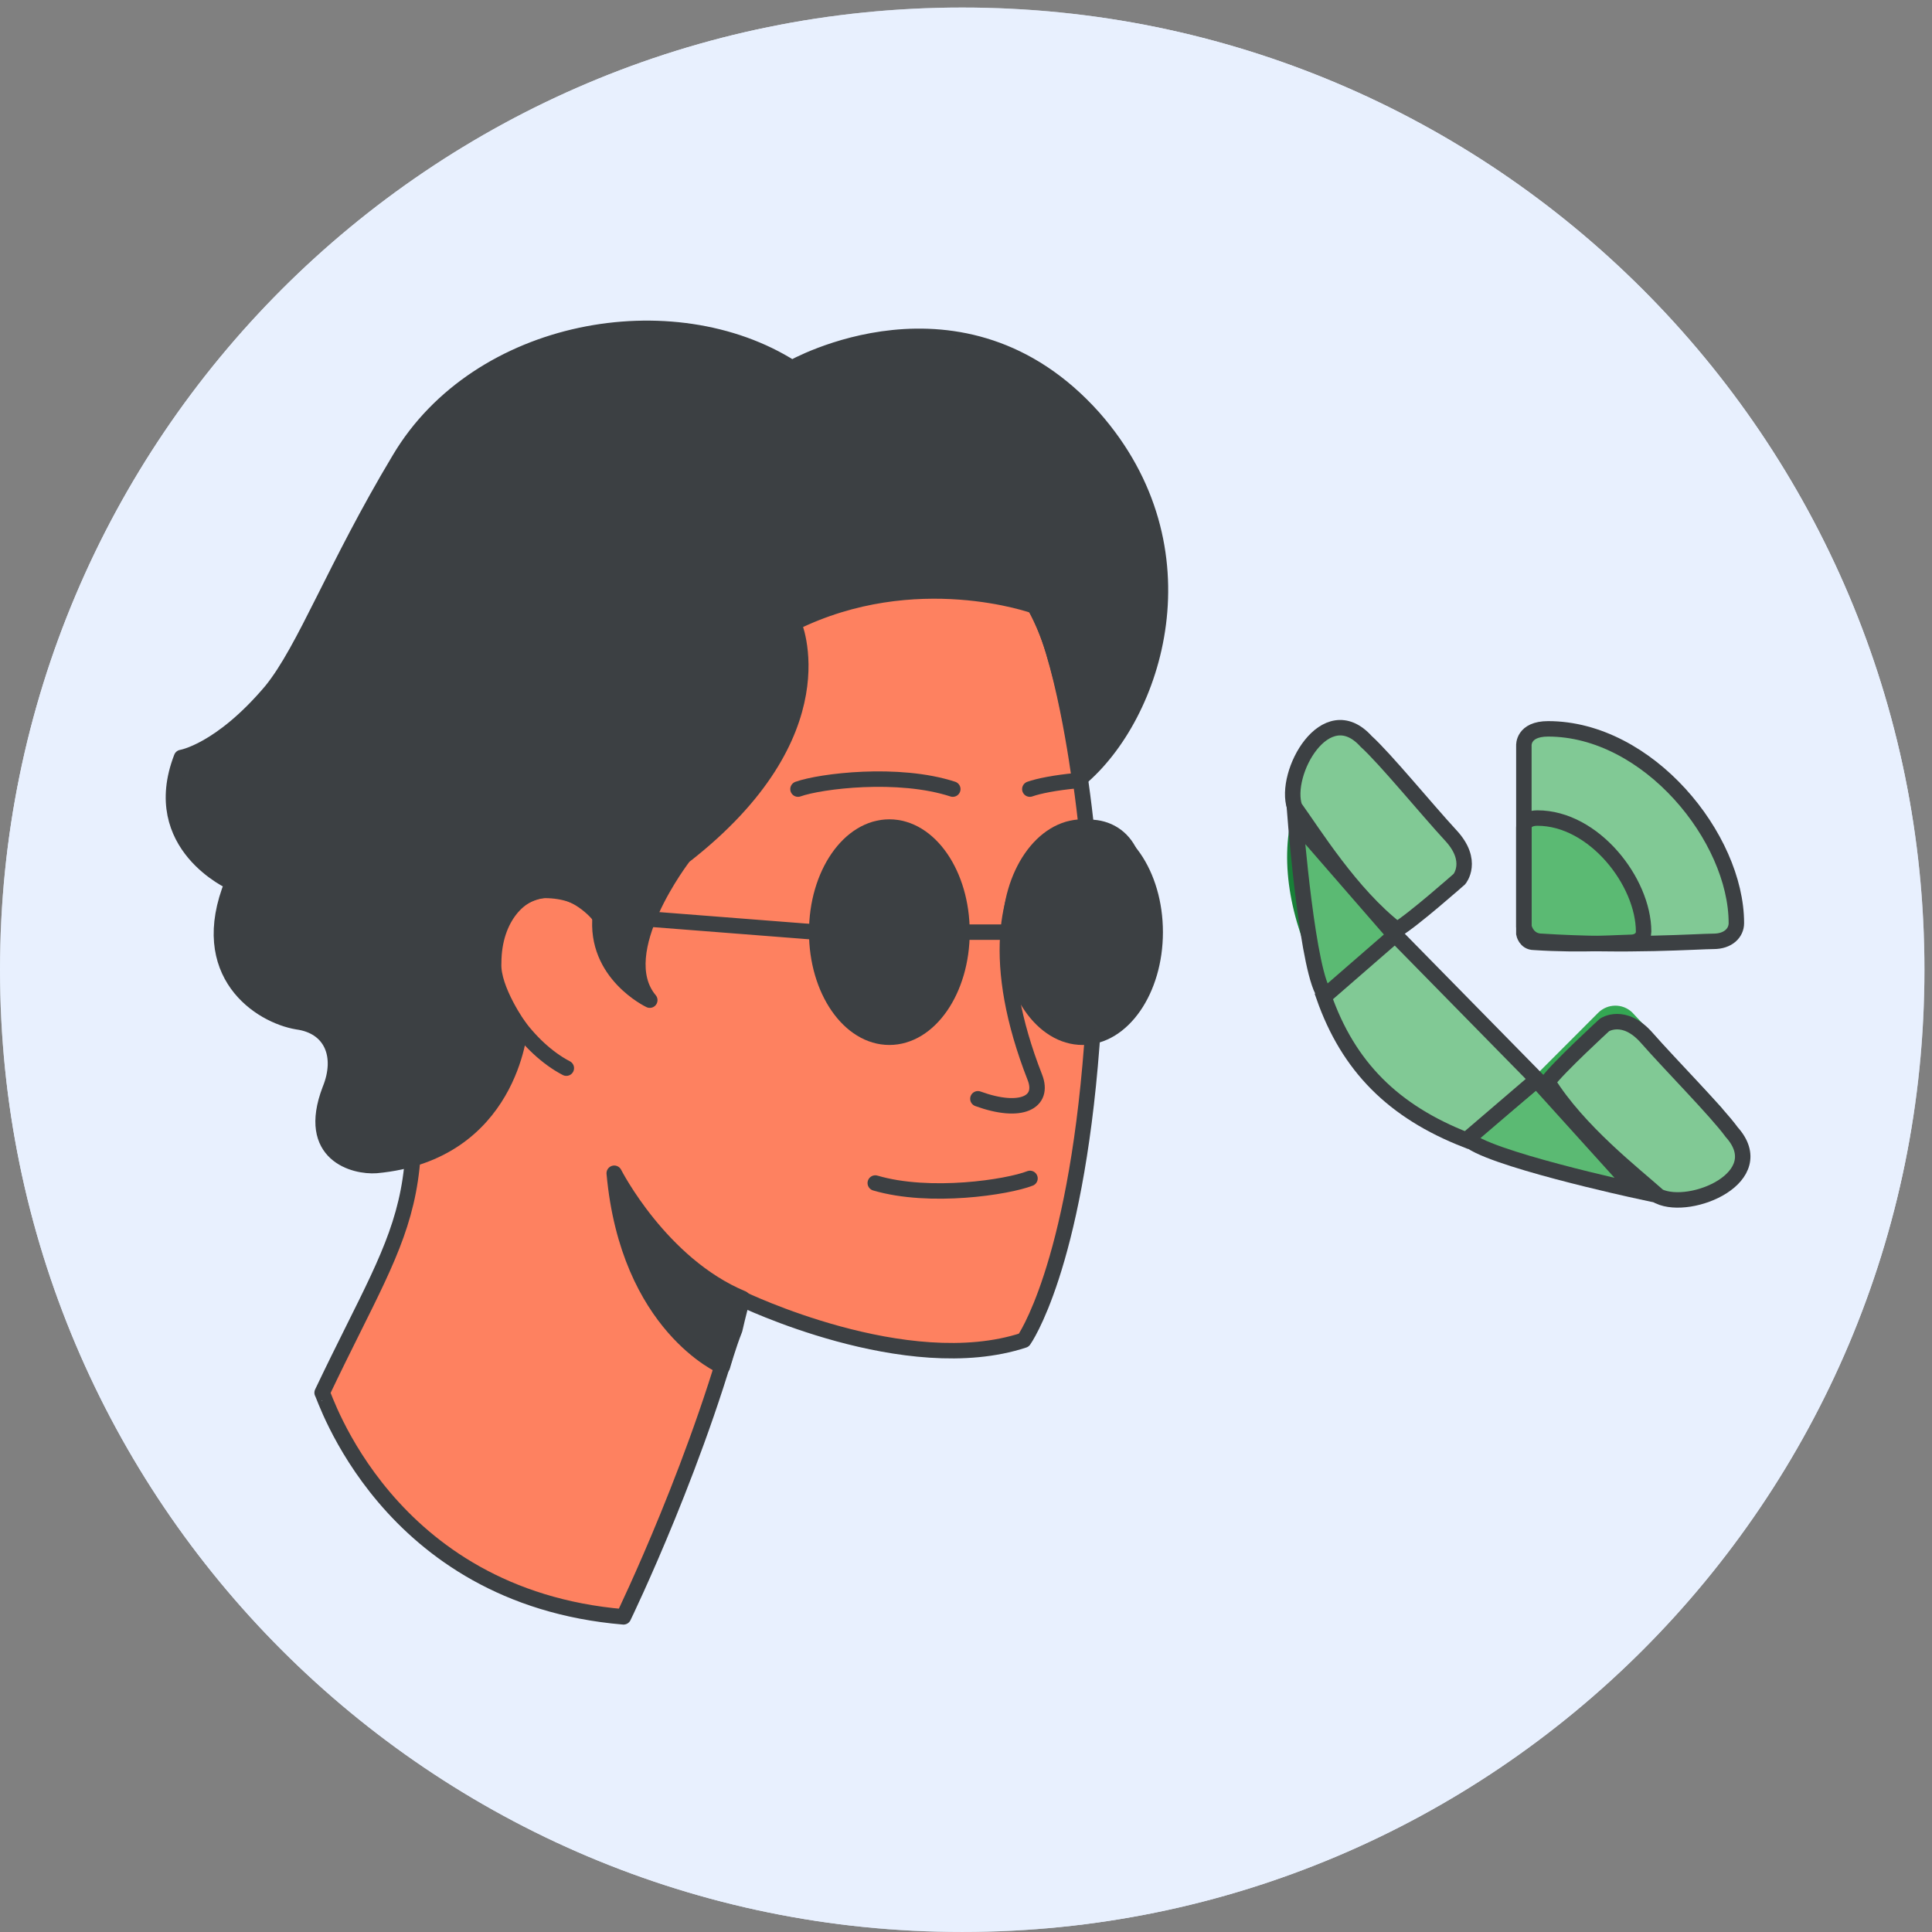 <svg width="125" height="125" viewBox="0 0 125 125" fill="none" xmlns="http://www.w3.org/2000/svg">
<rect x="0" y="0" width="125" height="125" fill="#808080" stroke="none"/>
<g clip-path="url(#clip0_2_12926)">
<mask id="mask0_2_12926" style="mask-type:luminance" maskUnits="userSpaceOnUse" x="0" y="0" width="125" height="125">
<path fill-rule="evenodd" clip-rule="evenodd" d="M0 0.488H124.512V124.999H0V0.488Z" fill="white"/>
</mask>
<g mask="url(#mask0_2_12926)">
<path fill-rule="evenodd" clip-rule="evenodd" d="M62.256 124.999C96.639 124.999 124.512 97.126 124.512 62.743C124.512 28.36 96.639 0.487 62.256 0.487C27.873 0.487 0 28.36 0 62.743C0 97.126 27.873 124.999 62.256 124.999Z" fill="#E8F0FE"/>
</g>
<path fill-rule="evenodd" clip-rule="evenodd" d="M62.256 124.999C96.639 124.999 124.512 97.126 124.512 62.743C124.512 28.36 96.639 0.487 62.256 0.487C27.873 0.487 0 28.36 0 62.743C0 97.126 27.873 124.999 62.256 124.999Z" fill="#E8F0FE"/>
<path d="M40.341 104.61C40.341 104.61 45.441 94.109 47.941 84.01C47.941 84.01 58.641 89.21 66.241 86.71C66.241 86.71 69.541 82.109 70.641 67.609C71.241 60.309 70.241 49.209 68.241 42.41C66.041 34.709 58.541 29.509 46.241 31.41C29.541 33.91 21.841 43.109 24.941 59.01C28.541 77.909 26.641 77.909 20.841 90.109C20.941 90.109 24.941 103.31 40.341 104.61Z" fill="#FE8160" stroke="#3C4043" stroke-linecap="round" stroke-linejoin="round"/>
<path d="M38.741 59.209C38.741 59.209 37.241 57.309 35.141 57.609C33.041 57.91 31.641 60.01 31.841 62.309C31.941 64.609 34.141 67.809 36.641 69.109" stroke="#3C4043" stroke-linecap="round" stroke-linejoin="round"/>
<path d="M46.741 88.409C46.741 88.409 40.641 85.809 39.741 75.909C39.741 75.909 42.741 81.809 48.041 84.01C48.041 84.01 47.741 85.109 47.541 86.01C47.141 87.01 46.741 88.409 46.741 88.409Z" fill="#3C4043" stroke="#3C4043" stroke-linecap="round" stroke-linejoin="round"/>
<path d="M33.641 66.509C33.641 66.509 33.041 74.609 24.341 75.409C22.941 75.509 19.741 74.709 21.341 70.509C22.241 68.309 21.441 66.409 19.241 66.109C16.841 65.709 12.641 63.009 15.041 57.109C15.041 57.109 9.541 54.709 11.741 49.009C11.741 49.009 14.241 48.609 17.541 44.709C19.741 42.009 21.641 36.709 25.841 29.709C30.941 21.109 43.541 18.909 51.241 23.809C51.241 23.809 62.241 17.509 70.741 27.009C78.241 35.509 74.741 46.309 69.841 50.409C69.841 50.409 68.741 42.009 66.941 39.209C66.941 39.209 59.241 36.409 51.341 40.309C51.341 40.309 54.541 47.409 44.241 55.409C44.241 55.409 39.441 61.609 42.041 64.709C42.041 64.709 38.441 63.009 38.841 59.209C38.841 59.209 37.841 57.609 35.241 57.609C33.741 57.609 31.941 59.309 31.941 62.309C31.841 64.009 33.641 66.509 33.641 66.509Z" fill="#3C4043" stroke="#3C4043" stroke-linecap="round" stroke-linejoin="round"/>
<path d="M52.841 60.309L38.741 59.209" stroke="#3C4043" stroke-linecap="round" stroke-linejoin="round"/>
<path d="M57.541 67.109C60.137 67.109 62.241 64.065 62.241 60.309C62.241 56.554 60.137 53.51 57.541 53.51C54.946 53.51 52.841 56.554 52.841 60.309C52.841 64.065 54.946 67.109 57.541 67.109Z" fill="#3C4043" stroke="#3C4043" stroke-linecap="round" stroke-linejoin="round"/>
<path d="M70.041 67.109C72.637 67.109 74.741 64.065 74.741 60.309C74.741 56.554 72.637 53.51 70.041 53.51C67.446 53.51 65.341 56.554 65.341 60.309C65.341 64.065 67.446 67.109 70.041 67.109Z" fill="#3C4043" stroke="#3C4043" stroke-linecap="round" stroke-linejoin="round"/>
<path d="M65.341 60.309H62.241" stroke="#3C4043" stroke-linecap="round" stroke-linejoin="round"/>
<path d="M56.63 76.542C60.178 77.585 65.2 76.809 66.64 76.243" stroke="#3C4043" stroke-linecap="round" stroke-linejoin="round"/>
<path d="M73.13 55.243C71.13 50.743 61.18 54.938 66.956 69.704C67.585 71.312 66.079 72.112 63.27 71.091" stroke="#3C4043" stroke-linecap="round" stroke-linejoin="round"/>
<path d="M61.645 51.055C58.13 49.907 53.087 50.533 51.63 51.055" stroke="#3C4043" stroke-linecap="round" stroke-linejoin="round"/>
<path d="M66.63 51.055C67.193 50.853 68.291 50.636 69.63 50.511" stroke="#3C4043" stroke-linecap="round" stroke-linejoin="round"/>
<path d="M98.593 53.048V60.119C98.593 60.553 98.945 60.905 99.379 60.905H106.45C107.505 59.149 105.963 56.377 104.541 54.957C103.121 53.535 100.744 52.054 98.593 53.048Z" fill="#5BBA73"/>
<path d="M106.305 76.469C103.007 77.01 99.006 76.039 95.184 73.745L96.47 70.887L99.381 69.547L103.946 72.148L106.305 76.469Z" fill="#188038"/>
<path d="M83.423 53.59C82.881 56.886 83.851 60.887 86.147 64.71L89.095 63.333L90.345 60.512L87.874 56.47L83.423 53.59Z" fill="#188038"/>
<path d="M99.772 47.156C99.122 47.156 98.593 47.684 98.593 48.334V53.048C102.932 53.048 106.45 56.566 106.45 60.905H111.164C111.814 60.905 112.343 60.377 112.343 59.726C112.343 52.783 106.715 47.156 99.772 47.156Z" fill="#81C995"/>
<path d="M111.227 73.766C111.846 73.169 111.872 72.187 111.282 71.561L105.598 65.499C104.979 64.91 104.005 64.924 103.402 65.527L99.385 69.549L106.305 76.471C108.175 76.2 109.578 75.401 110.854 74.126L111.227 73.766Z" fill="#34A853"/>
<path d="M86.147 64.71C87.188 66.428 88.567 68.167 90.126 69.734C91.69 71.299 93.466 72.704 95.186 73.745L99.388 69.549L90.344 60.512" fill="#34A853"/>
<path d="M93.37 57.578L93.38 57.587L94.014 56.949C94.784 56.179 94.784 54.928 94.014 54.154L88.687 48.813C87.918 48.043 86.664 48.043 85.896 48.813L85.706 48.943C84.468 50.182 83.718 51.781 83.421 53.59L90.343 60.512L93.37 57.578Z" fill="#34A853"/>
<path fill-rule="evenodd" clip-rule="evenodd" d="M94.925 73.635C95.93 74.886 105.89 77.042 105.89 77.042L99.417 69.882L94.925 73.635Z" fill="#5BBA73" stroke="#3C4043"/>
<path fill-rule="evenodd" clip-rule="evenodd" d="M85.645 64.457L90.221 60.445L99.445 69.84L94.871 73.76C90.144 71.916 87.233 69.003 85.645 64.457Z" fill="#81C995" stroke="#3C4043"/>
<path fill-rule="evenodd" clip-rule="evenodd" d="M85.761 64.406C84.621 63.239 83.819 53.124 83.819 53.124L90.241 60.512L85.761 64.406Z" fill="#5BBA73" stroke="#3C4043"/>
<path fill-rule="evenodd" clip-rule="evenodd" d="M90.38 60.144C91.364 59.579 94.424 56.875 94.424 56.875C94.424 56.875 95.4 55.711 93.871 54.058C92.341 52.404 89.605 49.063 88.39 47.968C85.771 45.065 83.013 50.042 83.763 52.22C85.001 53.937 87.409 57.84 90.38 60.144Z" fill="#81C995" stroke="#3C4043"/>
<path fill-rule="evenodd" clip-rule="evenodd" d="M100.138 69.994C100.802 69.075 103.811 66.313 103.811 66.313C103.811 66.313 105.071 65.465 106.555 67.159C108.04 68.853 111.077 71.923 112.039 73.246C114.652 76.154 109.414 78.376 107.326 77.403C105.748 75.992 102.119 73.19 100.138 69.994Z" fill="#81C995" stroke="#3C4043"/>
<path fill-rule="evenodd" clip-rule="evenodd" d="M98.594 59.945V48.236C98.594 48.236 98.523 47.156 100.161 47.156C106.637 47.156 112.343 54.201 112.343 59.726C112.343 60.36 111.809 60.905 110.866 60.905C109.923 60.905 105.207 61.254 99.762 60.905C98.774 60.905 98.594 59.945 98.594 59.945Z" stroke="#3C4043"/>
<path fill-rule="evenodd" clip-rule="evenodd" d="M98.594 60.407V53.559C98.594 53.559 98.553 52.928 99.477 52.928C103.126 52.928 106.341 57.048 106.341 60.28C106.341 60.65 106.04 60.969 105.509 60.969C104.977 60.969 102.32 61.173 99.252 60.969C98.695 60.969 98.594 60.407 98.594 60.407Z" stroke="#3C4043"/>
</g>
<defs>
<clipPath id="clip0_2_12926">
<rect width="125" height="125" fill="white"/>
</clipPath>
</defs>
</svg>
